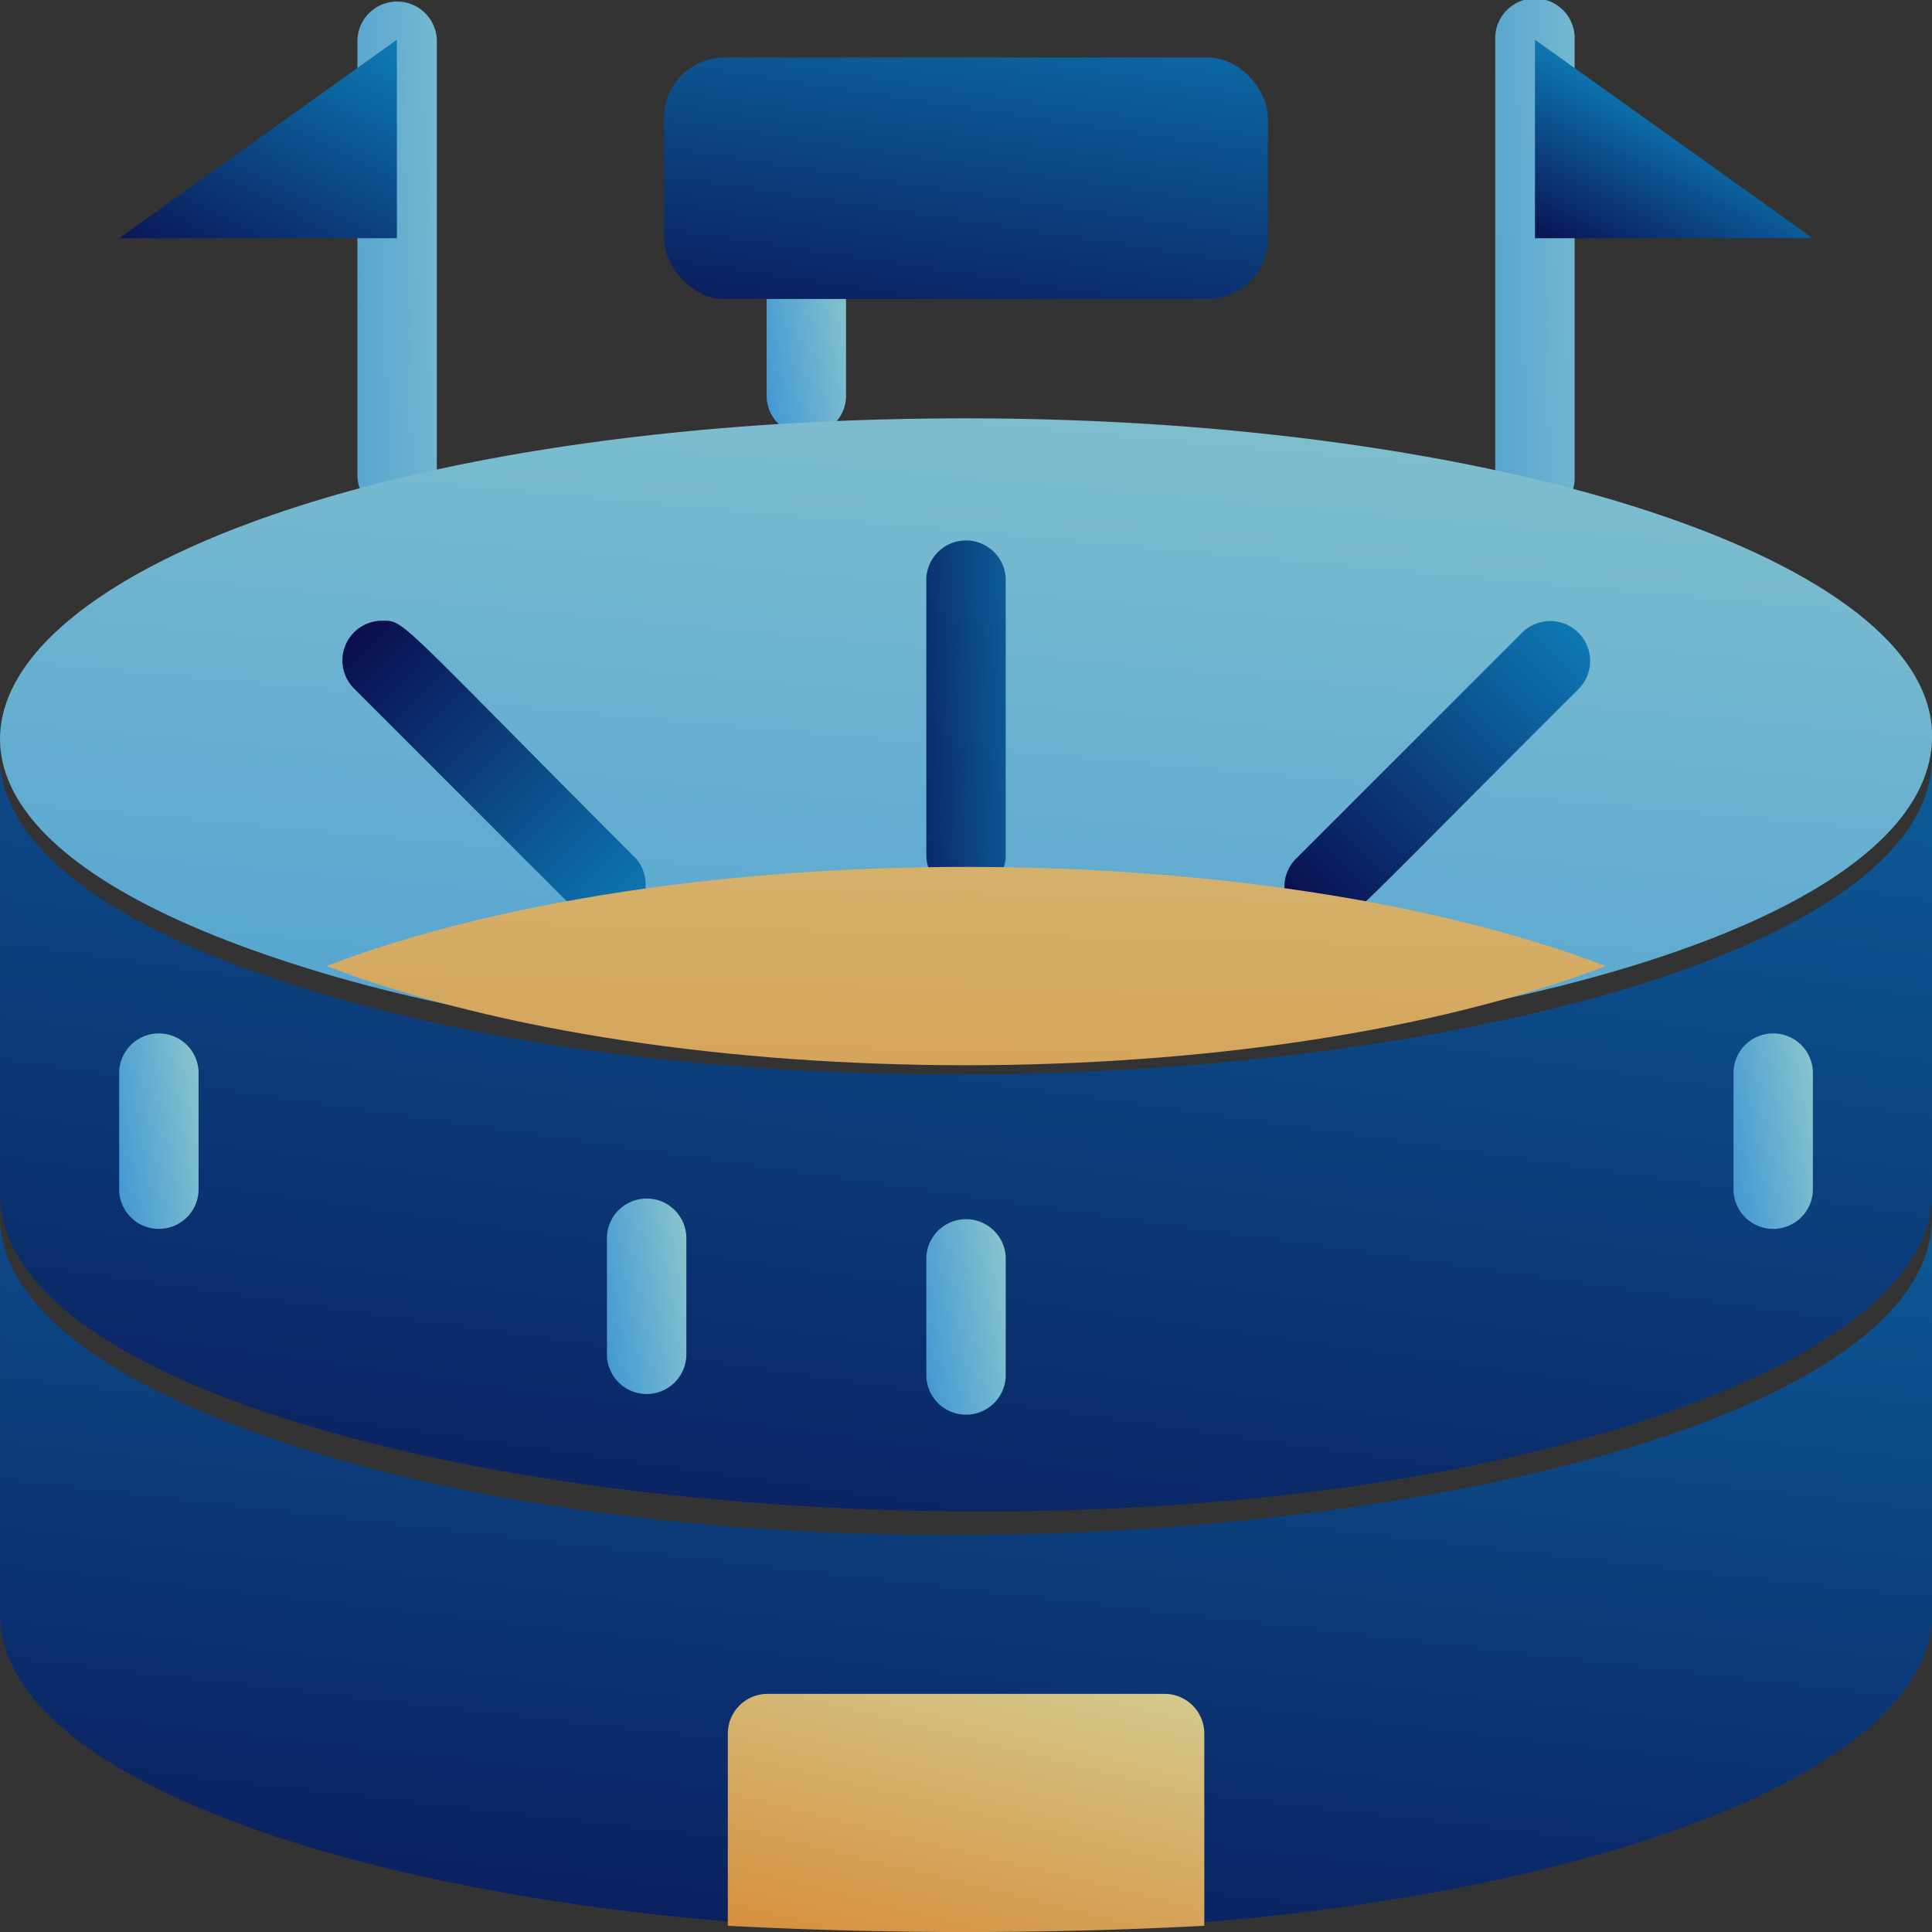 <svg xmlns="http://www.w3.org/2000/svg" xmlns:xlink="http://www.w3.org/1999/xlink" width="32" height="32" viewBox="0 0 32 32">
  <rect x="0" y="0" width="32" height="32" fill="#333333" stroke="none"/>
  <defs>
    <linearGradient id="linear-gradient" x1="-1.235" y1="0.767" x2="2.235" y2="0.233" gradientUnits="objectBoundingBox">
      <stop offset="0" stop-color="#39a9fd"/>
      <stop offset="1" stop-color="#adf2f2"/>
    </linearGradient>
    <linearGradient id="linear-gradient-3" x1="-0.235" y1="0.794" x2="1.235" y2="0.206" xlink:href="#linear-gradient"/>
    <linearGradient id="linear-gradient-5" x1="0.241" y1="1.474" x2="0.759" y2="-0.469" xlink:href="#linear-gradient"/>
    <linearGradient id="linear-gradient-6" x1="0.199" y1="1.266" x2="0.8" y2="-0.631" gradientUnits="objectBoundingBox">
      <stop offset="0" stop-color="#000354"/>
      <stop offset="1" stop-color="#048ad3"/>
    </linearGradient>
    <linearGradient id="linear-gradient-7" x1="0.204" y1="1.295" x2="0.796" y2="-0.68" xlink:href="#linear-gradient-6"/>
    <linearGradient id="linear-gradient-8" x1="0.141" y1="1.256" x2="0.859" y2="-0.183" gradientUnits="objectBoundingBox">
      <stop offset="0" stop-color="#ff9d32"/>
      <stop offset="1" stop-color="#fdf5ad"/>
    </linearGradient>
    <linearGradient id="linear-gradient-9" x1="0.174" y1="1.368" x2="0.826" y2="-0.368" xlink:href="#linear-gradient-6"/>
    <linearGradient id="linear-gradient-10" x1="0.25" y1="1.35" x2="1.107" y2="0.15" xlink:href="#linear-gradient-6"/>
    <linearGradient id="linear-gradient-11" x1="0.071" y1="1.1" x2="0.571" y2="0.4" xlink:href="#linear-gradient-6"/>
    <linearGradient id="linear-gradient-12" x1="-0.735" y1="0.774" x2="1.735" y2="0.226" xlink:href="#linear-gradient-6"/>
    <linearGradient id="linear-gradient-13" x1="0.037" y1="0.039" x2="0.967" y2="0.969" xlink:href="#linear-gradient-6"/>
    <linearGradient id="linear-gradient-14" x1="0.038" y1="0.962" x2="0.962" y2="0.038" xlink:href="#linear-gradient-6"/>
    <linearGradient id="linear-gradient-22" x1="0.25" y1="2.68" x2="0.75" y2="-1.68" xlink:href="#linear-gradient-8"/>
  </defs>
  <g id="stadium" transform="translate(-1.998 -8)" opacity="0.8" style="mix-blend-mode: luminosity;isolation: isolate">
    <path id="Path_5029" data-name="Path 5029" d="M11,15.892V8.658a.658.658,0,0,1,1.315,0v7.234a.658.658,0,0,1-1.315,0Z" transform="translate(-3.082)" fill="url(#linear-gradient)"/>
    <path id="Path_5030" data-name="Path 5030" d="M51,15.892V8.658a.658.658,0,1,1,1.315,0v7.234a.658.658,0,1,1-1.315,0Z" transform="translate(-24.236)" fill="url(#linear-gradient)"/>
    <path id="Path_5031" data-name="Path 5031" d="M26,16.631V14.658a.658.658,0,1,1,1.315,0v1.973a.658.658,0,0,1-1.315,0Z" transform="translate(-11.304 -2.054)" fill="url(#linear-gradient-3)"/>
    <path id="Path_5032" data-name="Path 5032" d="M36,16.631V14.658a.658.658,0,1,1,1.315,0v1.973a.658.658,0,0,1-1.315,0Z" transform="translate(-16.014 -2.054)" fill="url(#linear-gradient-3)"/>
    <path id="Path_5033" data-name="Path 5033" d="M34,23.261C34,28,16.265,30.317,6.383,26.878-3.206,23.557,3.951,18,18,18,26.836,18,34,20.354,34,23.261Z" transform="translate(0 -3.071)" fill="url(#linear-gradient-5)"/>
    <path id="Path_5034" data-name="Path 5034" d="M34,26v7.234c0,1.243-1.312,2.387-3.509,3.288C20.991,40.428,2,38.12,2,33.234V26c0,1.4,1.669,2.677,4.384,3.617C16.282,33.056,34,30.728,34,26Z" transform="translate(-0.001 -5.46)" fill="url(#linear-gradient-6)"/>
    <path id="Path_5035" data-name="Path 5035" d="M34,37v6.576c0,2.545-5.493,4.669-12.8,5.156C11.434,49.35,2,46.976,2,43.576V37c0,1.243,1.312,2.387,3.509,3.288C15.008,44.194,34,41.886,34,37Z" transform="translate(-0.001 -8.836)" fill="url(#linear-gradient-7)"/>
    <path id="Path_5036" data-name="Path 5036" d="M33.892,49.658v3.183a75.21,75.21,0,0,1-7.892,0V49.658A.658.658,0,0,1,26.658,49h6.576A.658.658,0,0,1,33.892,49.658Z" transform="translate(-11.947 -12.944)" fill="url(#linear-gradient-8)"/>
    <rect id="Rectangle_320" data-name="Rectangle 320" width="10" height="4" rx="1" transform="translate(12.998 8.952)" fill="url(#linear-gradient-9)"/>
    <path id="Path_5037" data-name="Path 5037" d="M9.6,12.288H5L9.6,9Z" transform="translate(-1.028 -0.342)" fill="url(#linear-gradient-10)"/>
    <path id="Path_5038" data-name="Path 5038" d="M52,12.288h4.6L52,9Z" transform="translate(-24.578 -0.342)" fill="url(#linear-gradient-11)"/>
    <path id="Path_5039" data-name="Path 5039" d="M31,26.261v-4.6a.658.658,0,0,1,1.315,0v4.6a.658.658,0,0,1-1.315,0Z" transform="translate(-13.659 -4.077)" fill="url(#linear-gradient-12)"/>
    <path id="Path_5040" data-name="Path 5040" d="M13.659,23c.388,0,.21-.066,4.215,3.946a.658.658,0,0,1-.927.927L13.2,24.125A.658.658,0,0,1,13.659,23Z" transform="translate(-5.336 -4.719)" fill="url(#linear-gradient-13)"/>
    <path id="Path_5041" data-name="Path 5041" d="M43.959,28.066a.658.658,0,0,1-.467-1.118L47.241,23.2a.66.66,0,0,1,.934.934c-4.012,4-3.834,3.933-4.215,3.933Z" transform="translate(-20.033 -4.72)" fill="url(#linear-gradient-14)"/>
    <path id="Path_5042" data-name="Path 5042" d="M31,40.131V38.158a.658.658,0,0,1,1.315,0v1.973a.658.658,0,0,1-1.315,0Z" transform="translate(-13.659 -9.332)" fill="url(#linear-gradient-3)"/>
    <path id="Path_5043" data-name="Path 5043" d="M41,39.631V37.658a.658.658,0,0,1,1.315,0v1.973a.658.658,0,0,1-1.315,0Z" transform="translate(-18.369 -9.174)" fill="url(#linear-gradient-3)"/>
    <path id="Path_5044" data-name="Path 5044" d="M21,39.631V37.658a.658.658,0,0,1,1.315,0v1.973a.658.658,0,0,1-1.315,0Z" transform="translate(-8.949 -9.174)" fill="url(#linear-gradient-3)"/>
    <path id="Path_5045" data-name="Path 5045" d="M12,37.631V35.658a.658.658,0,0,1,1.315,0v1.973a.658.658,0,0,1-1.315,0Z" transform="translate(-4.711 -8.541)" fill="url(#linear-gradient-3)"/>
    <path id="Path_5046" data-name="Path 5046" d="M5,35.631V33.658a.658.658,0,0,1,1.315,0v1.973a.658.658,0,0,1-1.315,0Z" transform="translate(-1.028 -7.909)" fill="url(#linear-gradient-3)"/>
    <path id="Path_5047" data-name="Path 5047" d="M50,37.631V35.658a.658.658,0,0,1,1.315,0v1.973a.658.658,0,0,1-1.315,0Z" transform="translate(-23.893 -8.541)" fill="url(#linear-gradient-3)"/>
    <path id="Path_5048" data-name="Path 5048" d="M57,35.631V33.658a.658.658,0,0,1,1.315,0v1.973a.658.658,0,0,1-1.315,0Z" transform="translate(-26.29 -7.909)" fill="url(#linear-gradient-3)"/>
    <path id="Path_5049" data-name="Path 5049" d="M31.407,30.645c-5.73,2.19-15.458,2.19-21.187,0C15.95,28.455,25.678,28.455,31.407,30.645Z" transform="translate(-2.815 -6.644)" fill="url(#linear-gradient-22)"/>
  </g>
</svg>

